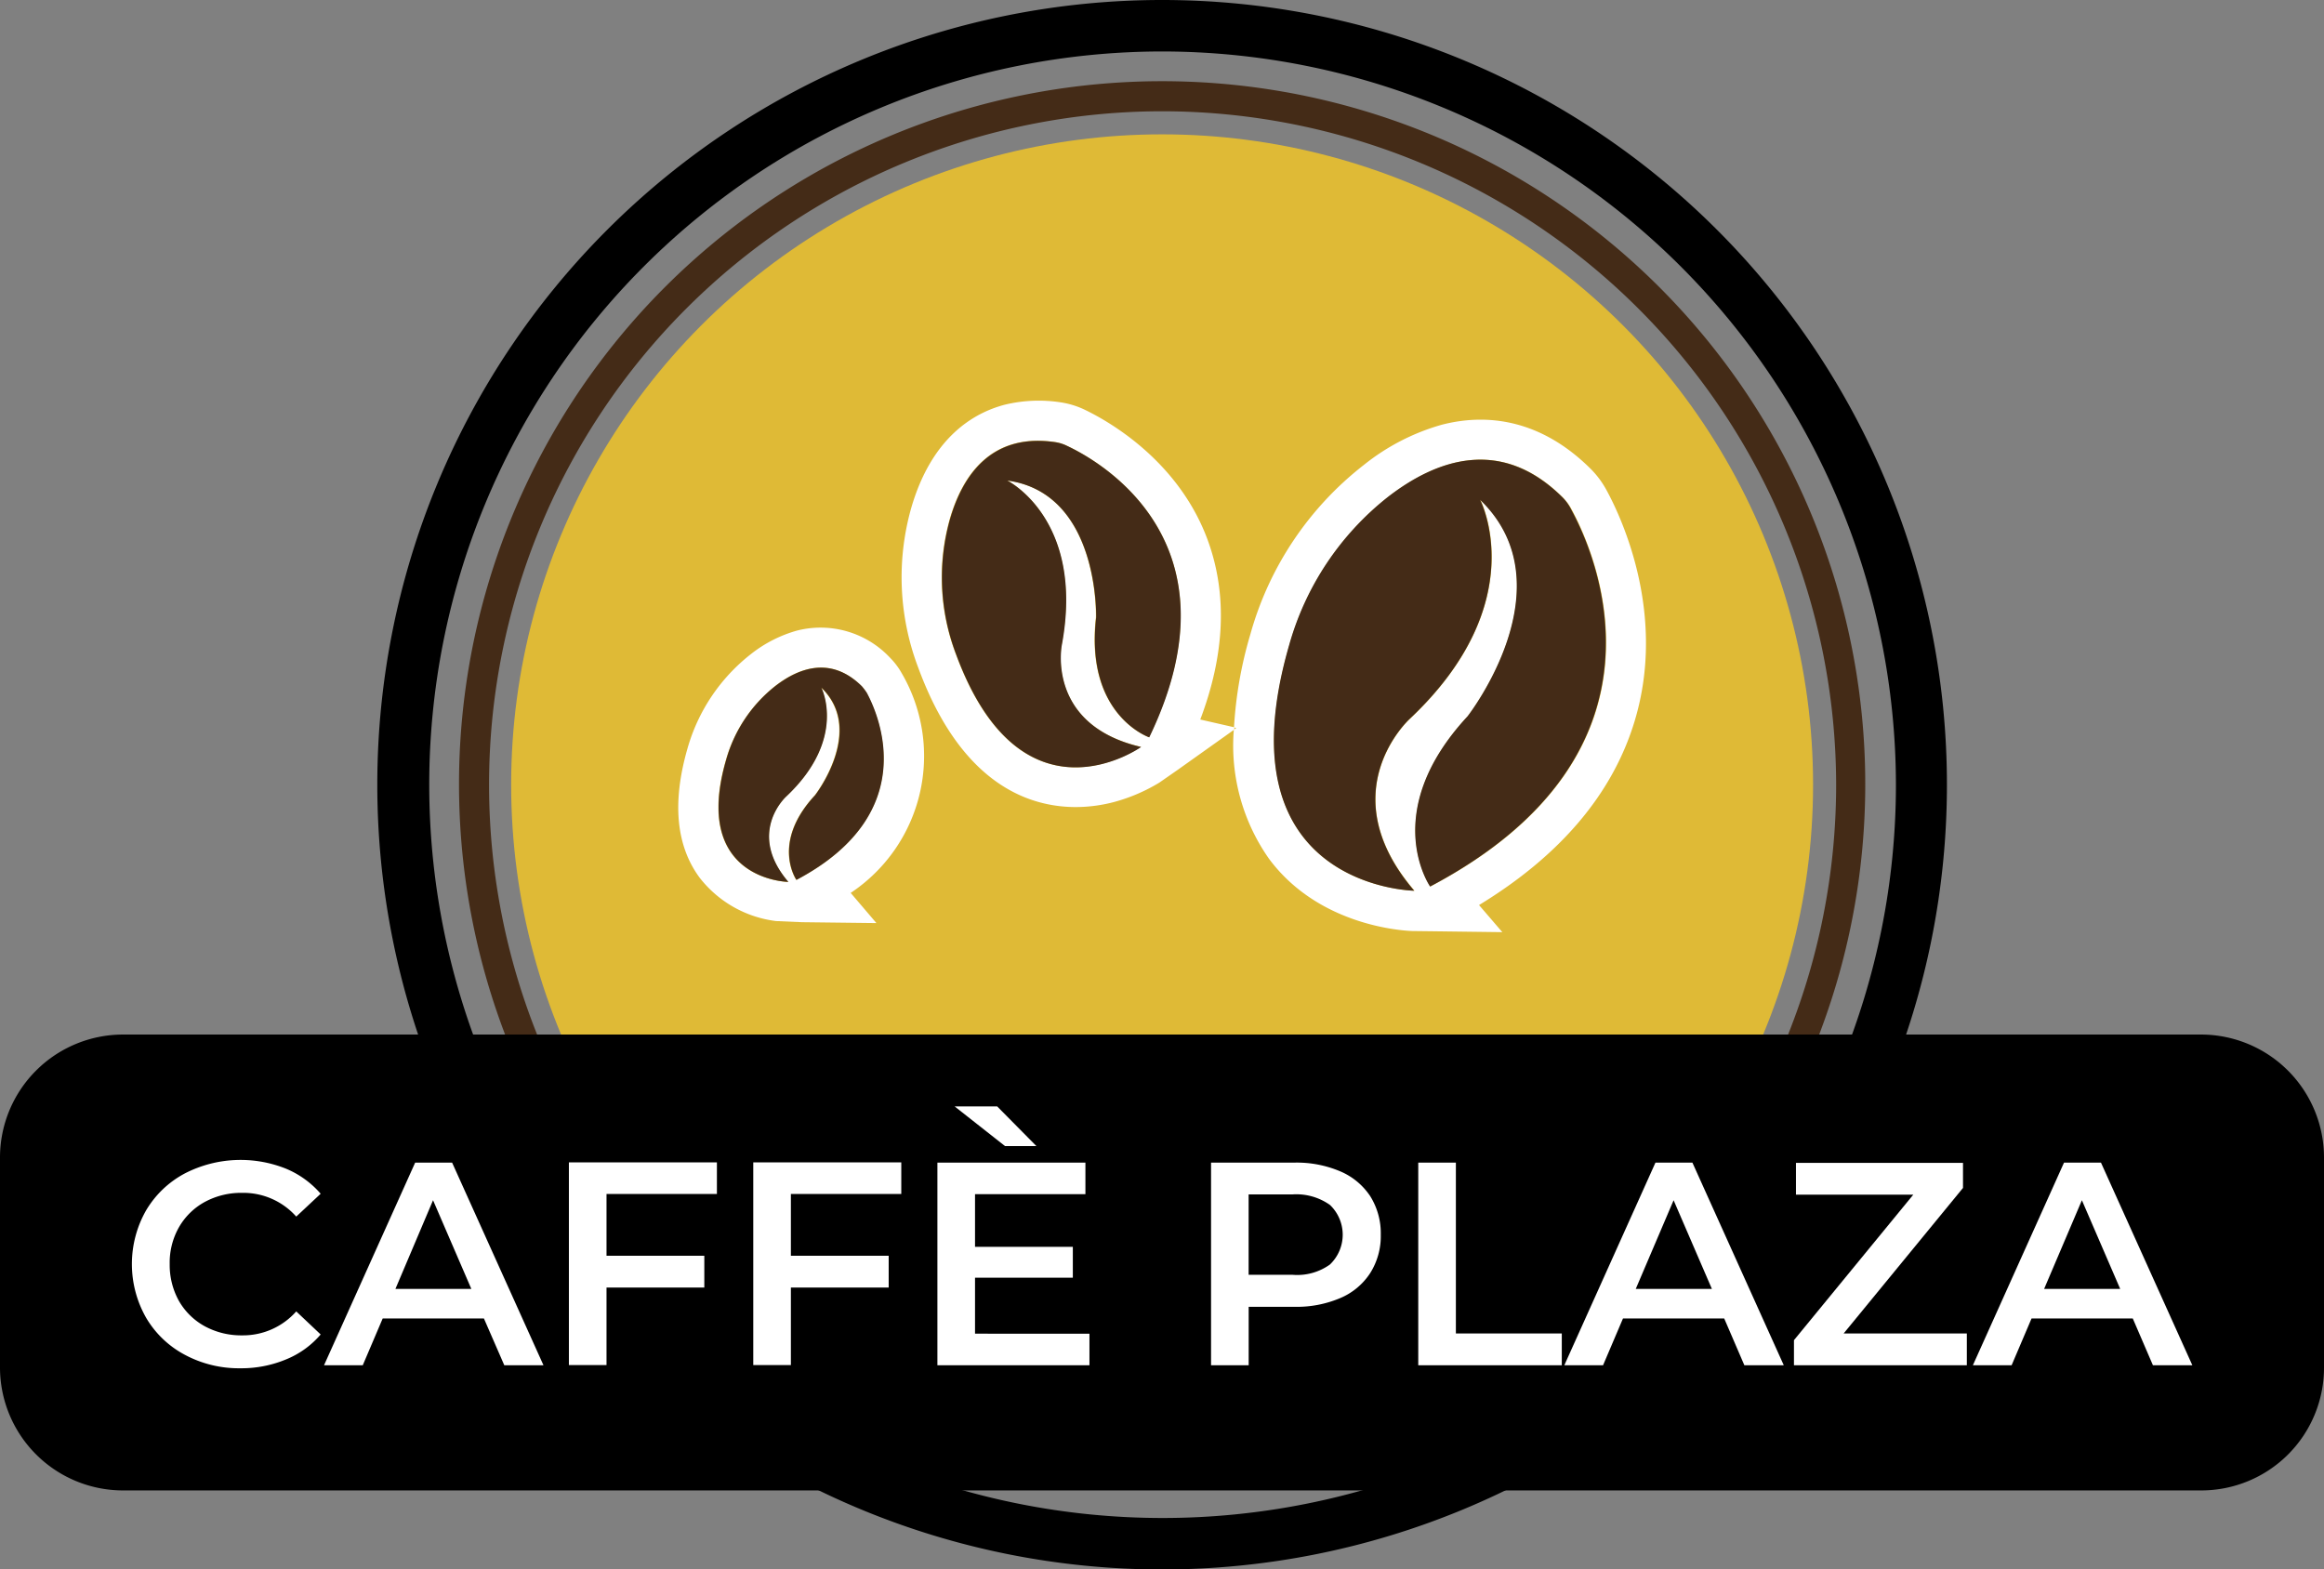 <svg id="Caffe_Plaza_logo" data-name="Caffe Plaza logo" xmlns="http://www.w3.org/2000/svg" width="192.479" height="130" viewBox="0 0 192.479 130">
  <rect x="0" y="0" width="192.479" height="130" fill="#808080" stroke="none"/>
  <g id="Group_22" data-name="Group 22" transform="translate(42.335 11.128)">
    <ellipse id="Ellipse_4" data-name="Ellipse 4" cx="53.914" cy="53.872" rx="53.914" ry="53.872" fill="#dfba36"/>
  </g>
  <g id="Group_23" data-name="Group 23" transform="translate(31.188 0)">
    <path id="Path_48" data-name="Path 48" d="M233.561,130a65,65,0,1,1,0-130,65,65,0,1,1,0,130Zm0-125.737A60.737,60.737,0,1,0,294.337,65,60.824,60.824,0,0,0,233.561,4.263Z" transform="translate(-168.5 0)"/>
  </g>
  <g id="Group_24" data-name="Group 24" transform="translate(38.013 6.807)">
    <path id="Path_49" data-name="Path 49" d="M263.536,153.087a58.234,58.234,0,1,1,41.173-17.05A57.862,57.862,0,0,1,263.536,153.087Zm0-113.978A55.784,55.784,0,1,0,319.36,94.894,55.861,55.861,0,0,0,263.536,39.109Z" transform="translate(-205.3 -36.7)" fill="#442b17"/>
  </g>
  <g id="Group_25" data-name="Group 25" transform="translate(0 85.693)">
    <path id="Path_50" data-name="Path 50" d="M182.3,500.26H10.194A10.191,10.191,0,0,1,0,490.06V472.7a10.191,10.191,0,0,1,10.194-10.2H182.285a10.191,10.191,0,0,1,10.194,10.2V490.06A10.164,10.164,0,0,1,182.3,500.26Z" transform="translate(0 -462.5)"/>
  </g>
  <g id="Group_26" data-name="Group 26" transform="translate(56.174 51.981)">
    <path id="Path_51" data-name="Path 51" d="M320.646,283a7.88,7.88,0,0,0-7.734-2.244,10.915,10.915,0,0,0-3.8,1.947,15.163,15.163,0,0,0-5.249,7.827c-1.28,4.451-.946,8.049,1.02,10.7a9.492,9.492,0,0,0,6.324,3.58l2.133.093,6.176.074-2.133-2.5a13.615,13.615,0,0,0,4.229-18.194A5.943,5.943,0,0,0,320.646,283Zm-7.771,18.4s-2.133-3.06,1.539-7.01c0,0,4.191-5.379.519-8.921,0,0,2.188,4.229-2.912,9.032,0,0-3.3,3,.186,7.066,0,0-8.049-.111-5.156-10.108a11.94,11.94,0,0,1,4.08-6.12c1.966-1.521,4.637-2.5,7.159.019a2.714,2.714,0,0,1,.389.519C319.608,287.583,323.391,295.855,312.876,301.4Z" transform="translate(-303.102 -280.498)" fill="#fff"/>
  </g>
  <g id="Group_27" data-name="Group 27" transform="translate(74.669 33.19)">
    <path id="Path_52" data-name="Path 52" d="M427.649,205.522c2.022-5.341,2.244-10.256.686-14.67-2.43-6.862-8.513-10.163-10.312-11.017a7.036,7.036,0,0,0-1.873-.575,11.954,11.954,0,0,0-4.692.186c-2.615.686-6.065,2.726-7.752,8.568a21.04,21.04,0,0,0,.575,13.186c4.655,12.686,12.871,12.037,16.191,11.165a14.468,14.468,0,0,0,3.783-1.614l1.521-1.057,4.692-3.338a.631.631,0,0,1,.019-.185Zm-4.247,1.465s-5.323-1.818-4.4-9.922c0,0,.315-10.312-7.363-11.35,0,0,6.454,3.19,4.525,13.613,0,0-1.335,6.621,6.565,8.457,0,0-9.9,7.085-15.338-7.715a17.855,17.855,0,0,1-.5-11.128c1.039-3.617,3.413-7.2,8.754-6.4a3.307,3.307,0,0,1,.946.3C419.247,184.082,431.247,190.777,423.4,206.987Z" transform="translate(-402.909 -179.114)" fill="#fff"/>
  </g>
  <g id="Group_28" data-name="Group 28" transform="translate(102.166 34.763)">
    <path id="Path_53" data-name="Path 53" d="M580.863,191.677c-4.525-4.488-9.2-4.451-12.333-3.635a18.243,18.243,0,0,0-6.454,3.338,26.911,26.911,0,0,0-9.385,14.021,33.813,33.813,0,0,0-1.354,7.715l.185.037-.2.148a16.3,16.3,0,0,0,2.912,10.683c4.08,5.508,10.905,5.953,11.87,5.99l1.614.019,5.842.074-1.929-2.244c6.732-4.1,11.072-9.218,12.89-15.245,2.671-8.847-1.094-16.84-2.3-19.066A7.6,7.6,0,0,0,580.863,191.677ZM567.6,226.285s-4.284-6.139,3.1-14.1c0,0,8.439-10.813,1.039-17.934,0,0,4.414,8.494-5.842,18.157,0,0-6.64,6.028.389,14.225,0,0-16.191-.2-10.367-20.327A23.8,23.8,0,0,1,564.134,194c3.969-3.06,9.31-5.026,14.411.037a4.322,4.322,0,0,1,.779,1.057C581.16,198.5,588.764,215.12,567.6,226.285Z" transform="translate(-551.301 -187.619)" fill="#fff"/>
  </g>
  <g id="Group_29" data-name="Group 29" transform="translate(59.514 55.301)">
    <path id="Path_54" data-name="Path 54" d="M332.983,299.942c-2.541-2.5-5.193-1.539-7.159-.019a11.827,11.827,0,0,0-4.08,6.12c-2.893,10,5.156,10.108,5.156,10.108-3.487-4.08-.185-7.066-.185-7.066,5.1-4.8,2.912-9.032,2.912-9.032,3.691,3.542-.519,8.921-.519,8.921-3.672,3.95-1.539,7.01-1.539,7.01,10.516-5.564,6.732-13.817,5.824-15.5A5.861,5.861,0,0,0,332.983,299.942Z" transform="translate(-321.116 -298.403)" fill="#442b17"/>
  </g>
  <g id="Group_30" data-name="Group 30" transform="translate(105.508 38.077)">
    <path id="Path_55" data-name="Path 55" d="M593.2,208.59c-5.1-5.045-10.441-3.1-14.411-.037a23.8,23.8,0,0,0-8.216,12.315c-5.805,20.1,10.367,20.327,10.367,20.327-7.01-8.2-.389-14.225-.389-14.225,10.275-9.663,5.842-18.157,5.842-18.157,7.4,7.14-1.039,17.934-1.039,17.934-7.381,7.956-3.1,14.1-3.1,14.1,21.162-11.183,13.557-27.8,11.7-31.2A3.826,3.826,0,0,0,593.2,208.59Z" transform="translate(-569.318 -205.491)" fill="#442b17"/>
  </g>
  <g id="Group_31" data-name="Group 31" transform="translate(78.012 36.524)">
    <path id="Path_56" data-name="Path 56" d="M431.295,197.5a3.307,3.307,0,0,0-.946-.3c-5.341-.8-7.715,2.782-8.754,6.4a17.856,17.856,0,0,0,.5,11.128c5.434,14.781,15.338,7.715,15.338,7.715-7.9-1.836-6.565-8.457-6.565-8.457,1.929-10.423-4.525-13.613-4.525-13.613,7.66,1.039,7.363,11.35,7.363,11.35-.927,8.1,4.4,9.922,4.4,9.922C445.928,205.422,433.928,198.727,431.295,197.5Z" transform="translate(-420.933 -197.093)" fill="#442b17"/>
  </g>
  <g id="Group_42" data-name="Group 42" transform="translate(10.924 91.646)">
    <g id="Group_32" data-name="Group 32" transform="translate(0 4.433)">
      <path id="Path_57" data-name="Path 57" d="M63.277,534.635a8.136,8.136,0,0,1-3.209-3.079,8.992,8.992,0,0,1,0-8.865,8.186,8.186,0,0,1,3.227-3.079,10.1,10.1,0,0,1,8.364-.389,7.7,7.7,0,0,1,2.875,2.077l-2.022,1.892a5.867,5.867,0,0,0-4.488-1.966,6.332,6.332,0,0,0-3.1.76,5.514,5.514,0,0,0-2.133,2.1,5.929,5.929,0,0,0-.76,3.042,6.119,6.119,0,0,0,.76,3.042,5.516,5.516,0,0,0,2.133,2.1,6.333,6.333,0,0,0,3.1.76,5.884,5.884,0,0,0,4.488-1.984l2.022,1.91a7.425,7.425,0,0,1-2.893,2.077,9.623,9.623,0,0,1-3.783.723A9.459,9.459,0,0,1,63.277,534.635Z" transform="translate(-58.9 -518.5)" fill="#fff"/>
    </g>
    <g id="Group_33" data-name="Group 33" transform="translate(15.913 4.655)">
      <path id="Path_58" data-name="Path 58" d="M157.942,532.608h-8.383l-1.651,3.876H144.7l7.548-16.784h3.06l7.567,16.784H159.63ZM156.9,530.16l-3.171-7.344-3.116,7.344Z" transform="translate(-144.7 -519.7)" fill="#fff"/>
    </g>
    <g id="Group_34" data-name="Group 34" transform="translate(36.193 4.637)">
      <path id="Path_59" data-name="Path 59" d="M257.316,522.234v5.1h8.1v2.634h-8.1v6.417H254.2V519.6h12.259v2.615h-9.143Z" transform="translate(-254.2 -519.6)" fill="#fff"/>
    </g>
    <g id="Group_35" data-name="Group 35" transform="translate(51.463 4.637)">
      <path id="Path_60" data-name="Path 60" d="M339.716,522.234v5.1h8.1v2.634h-8.1v6.417H336.6V519.6h12.259v2.615h-9.143Z" transform="translate(-336.6 -519.6)" fill="#fff"/>
    </g>
    <g id="Group_36" data-name="Group 36" transform="translate(66.714)">
      <path id="Path_61" data-name="Path 61" d="M431.493,513.425v2.615H418.9V499.255h12.259v2.615h-9.143v4.358h8.1v2.559h-8.1v4.637ZM420.328,494.6h3.524l3.246,3.283h-2.6Z" transform="translate(-418.9 -494.6)" fill="#fff"/>
    </g>
    <g id="Group_37" data-name="Group 37" transform="translate(89.378 4.655)">
      <path id="Path_62" data-name="Path 62" d="M551.9,520.423a5.6,5.6,0,0,1,2.485,2.059,5.786,5.786,0,0,1,.872,3.19,5.722,5.722,0,0,1-.872,3.171,5.512,5.512,0,0,1-2.485,2.077,9.213,9.213,0,0,1-3.8.723h-3.784v4.841H541.2V519.7h6.9A9.21,9.21,0,0,1,551.9,520.423Zm-.853,7.715a3.406,3.406,0,0,0,0-4.933,4.814,4.814,0,0,0-3.1-.872h-3.635v6.658h3.635A4.641,4.641,0,0,0,551.048,528.139Z" transform="translate(-541.2 -519.7)" fill="#fff"/>
    </g>
    <g id="Group_38" data-name="Group 38" transform="translate(106.539 4.655)">
      <path id="Path_63" data-name="Path 63" d="M633.8,519.7h3.116v14.151h8.772v2.634H633.8Z" transform="translate(-633.8 -519.7)" fill="#fff"/>
    </g>
    <g id="Group_39" data-name="Group 39" transform="translate(118.637 4.655)">
      <path id="Path_64" data-name="Path 64" d="M712.342,532.608h-8.383l-1.651,3.876H699.1l7.548-16.784h3.06l7.567,16.784h-3.264Zm-1.02-2.448-3.171-7.344-3.134,7.344Z" transform="translate(-699.1 -519.7)" fill="#fff"/>
    </g>
    <g id="Group_40" data-name="Group 40" transform="translate(137.656 4.674)">
      <path id="Path_65" data-name="Path 65" d="M816.118,533.932v2.633H801.8v-2.077l9.885-12.055h-9.719V519.8H815.8v2.077l-9.885,12.055Z" transform="translate(-801.8 -519.8)" fill="#fff"/>
    </g>
    <g id="Group_41" data-name="Group 41" transform="translate(152.475 4.655)">
      <path id="Path_66" data-name="Path 66" d="M894.942,532.608h-8.383l-1.651,3.876H881.7l7.548-16.784h3.06l7.567,16.784h-3.264ZM893.9,530.16l-3.172-7.344L887.6,530.16Z" transform="translate(-881.7 -519.7)" fill="#fff"/>
    </g>
  </g>
</svg>
